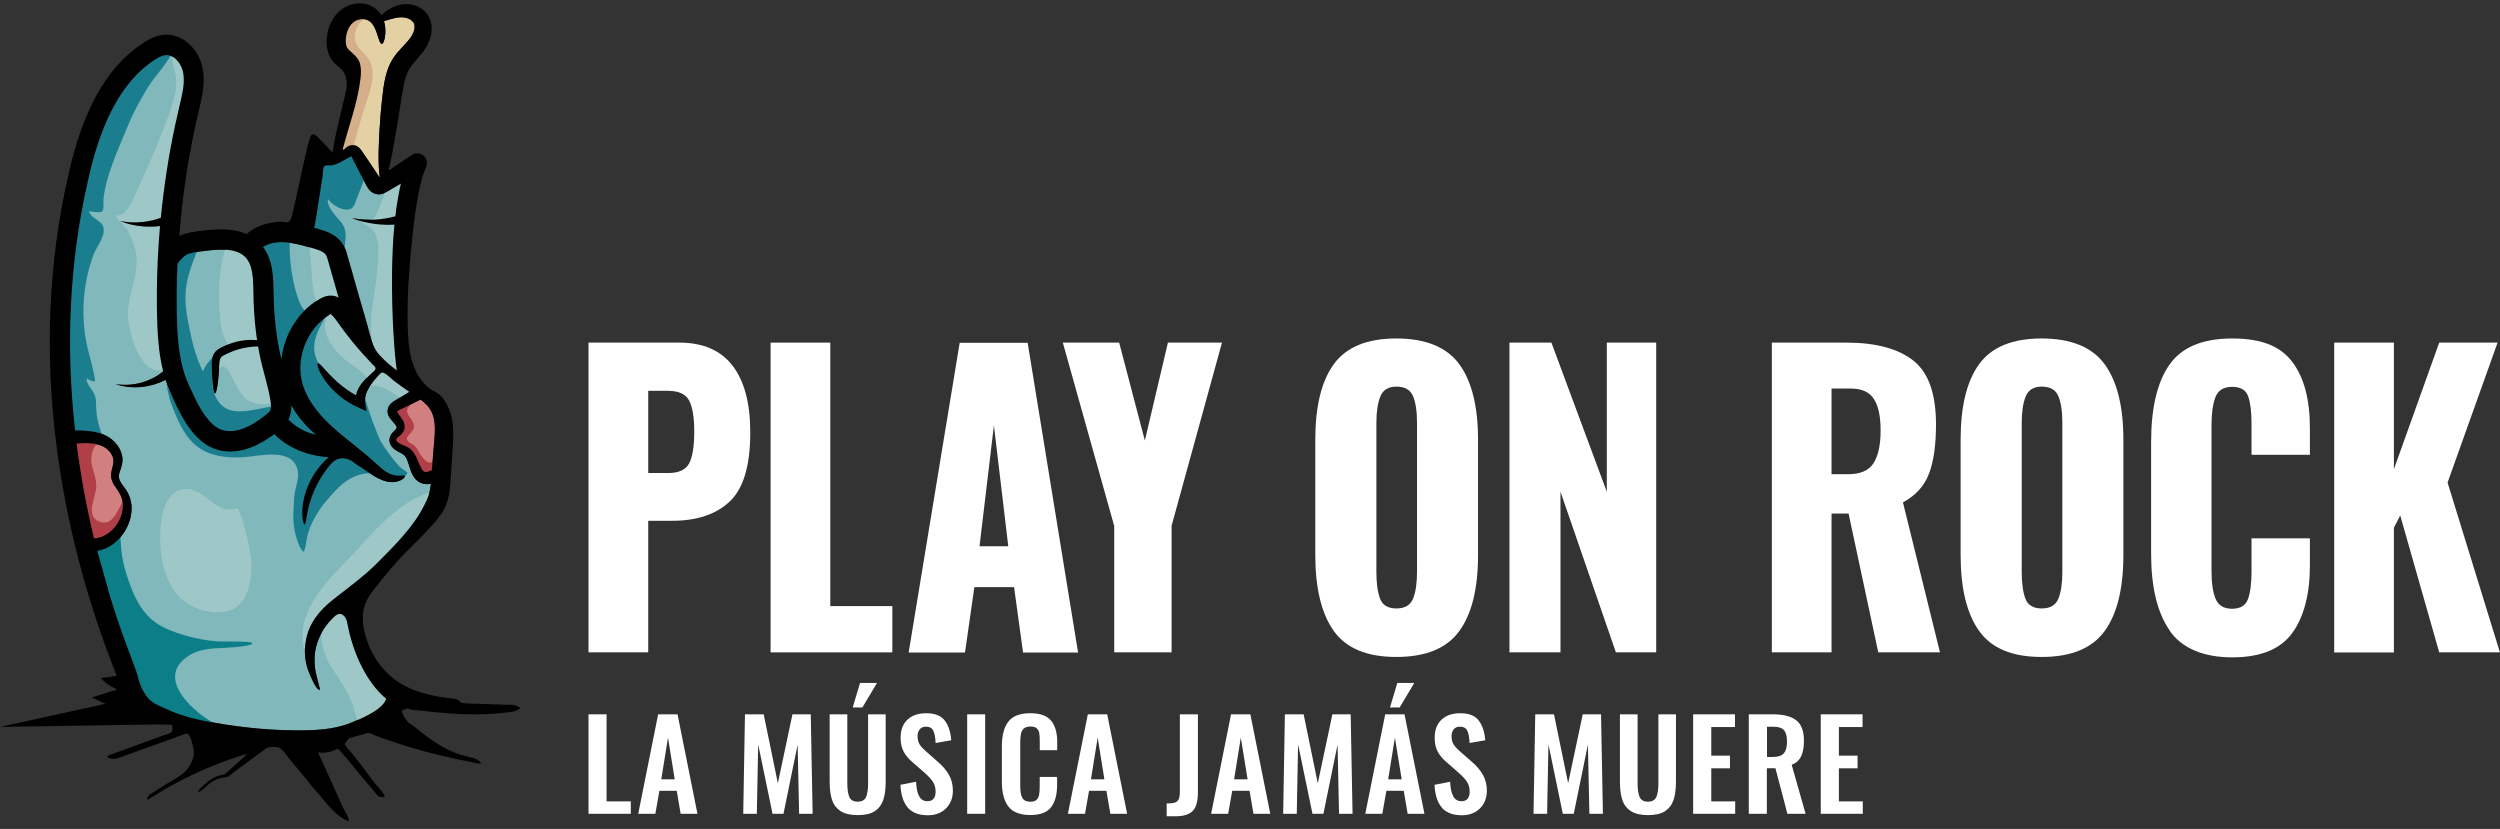 <svg xmlns="http://www.w3.org/2000/svg" width="190" height="63" viewBox="0 0 190 63" fill="none"><rect x="0" y="0" width="190" height="63" fill="#333333" stroke="none"/><g clip-path="url(#clip0_42_121)"><path d="M44.728 54.288H46.1V60.904H47.941V61.848H44.728V54.288Z" fill="white"></path><path d="M50.019 54.288H51.492L53.006 61.848H51.73L51.433 60.102H50.114L49.806 61.848H48.505L50.019 54.288ZM51.278 59.229L50.768 56.058L50.257 59.229H51.284H51.278Z" fill="white"></path><path d="M56.611 54.288H58.042L59.117 59.526L60.227 54.288H61.617L61.76 61.848H60.732L60.62 56.592L59.545 61.848H58.713L57.621 56.575L57.52 61.848H56.486L56.617 54.288H56.611Z" fill="white"></path><path d="M63.892 61.652C63.583 61.45 63.363 61.171 63.238 60.803C63.114 60.435 63.054 59.971 63.054 59.401V54.288H64.396V59.562C64.396 59.995 64.45 60.334 64.551 60.571C64.652 60.809 64.865 60.928 65.18 60.928C65.495 60.928 65.715 60.809 65.822 60.571C65.922 60.334 65.976 60.001 65.976 59.562V54.288H67.312V59.401C67.312 59.959 67.253 60.429 67.128 60.797C67.003 61.165 66.784 61.45 66.475 61.652C66.166 61.854 65.733 61.949 65.186 61.949C64.64 61.949 64.206 61.848 63.898 61.652H63.892ZM65.364 51.901H66.653L65.542 53.766H64.806L65.364 51.901Z" fill="white"></path><path d="M68.993 61.373C68.654 60.987 68.47 60.411 68.434 59.645L69.622 59.413C69.64 59.894 69.717 60.257 69.854 60.512C69.99 60.761 70.198 60.892 70.483 60.892C70.697 60.892 70.851 60.827 70.952 60.702C71.053 60.577 71.107 60.399 71.107 60.185C71.107 59.888 71.041 59.633 70.905 59.425C70.768 59.217 70.56 58.986 70.275 58.736L69.325 57.905C69.034 57.655 68.814 57.388 68.666 57.103C68.518 56.818 68.446 56.474 68.446 56.076C68.446 55.482 68.618 55.025 68.963 54.698C69.307 54.371 69.788 54.205 70.394 54.205C71.047 54.205 71.516 54.389 71.802 54.763C72.087 55.132 72.247 55.63 72.294 56.26L71.107 56.468C71.089 56.058 71.029 55.749 70.934 55.541C70.84 55.334 70.65 55.227 70.37 55.227C70.168 55.227 70.014 55.292 69.901 55.428C69.788 55.565 69.735 55.731 69.735 55.939C69.735 56.183 69.782 56.385 69.877 56.551C69.972 56.717 70.133 56.889 70.347 57.079L71.291 57.911C71.647 58.214 71.92 58.54 72.122 58.891C72.324 59.241 72.419 59.645 72.419 60.102C72.419 60.464 72.342 60.785 72.182 61.064C72.021 61.343 71.802 61.563 71.516 61.723C71.231 61.884 70.899 61.961 70.525 61.961C69.842 61.961 69.331 61.765 68.987 61.379L68.993 61.373Z" fill="white"></path><path d="M73.506 54.288H74.872V61.848H73.506V54.288Z" fill="white"></path><path d="M76.635 61.296C76.309 60.856 76.142 60.239 76.142 59.431V56.735C76.142 55.91 76.303 55.28 76.629 54.852C76.95 54.425 77.508 54.205 78.298 54.205C79.04 54.205 79.563 54.389 79.878 54.763C80.187 55.138 80.347 55.672 80.347 56.379V57.014H79.023V56.361C79.023 56.094 79.011 55.886 78.987 55.731C78.963 55.577 78.898 55.452 78.797 55.357C78.696 55.262 78.536 55.215 78.316 55.215C78.096 55.215 77.924 55.268 77.811 55.369C77.698 55.47 77.627 55.607 77.591 55.779C77.556 55.951 77.538 56.171 77.538 56.444V59.722C77.538 60.15 77.591 60.458 77.704 60.648C77.817 60.838 78.019 60.933 78.31 60.933C78.524 60.933 78.678 60.886 78.779 60.785C78.88 60.684 78.945 60.553 78.975 60.387C79.005 60.221 79.017 60.001 79.017 59.728V59.045H80.341V59.651C80.341 60.381 80.187 60.945 79.884 61.343C79.581 61.747 79.052 61.943 78.298 61.943C77.544 61.943 76.956 61.723 76.629 61.284L76.635 61.296Z" fill="white"></path><path d="M82.675 54.288H84.147L85.662 61.848H84.385L84.088 60.102H82.77L82.461 61.848H81.16L82.675 54.288ZM83.934 59.229L83.423 56.058L82.912 59.229H83.94H83.934Z" fill="white"></path><path d="M88.673 61.064C88.952 61.064 89.159 61.04 89.296 60.993C89.433 60.945 89.528 60.856 89.587 60.72C89.647 60.583 89.67 60.387 89.67 60.12V54.288H91.042V60.161C91.042 60.601 90.995 60.957 90.894 61.23C90.793 61.504 90.62 61.705 90.371 61.836C90.122 61.967 89.777 62.038 89.332 62.038H88.667V61.064H88.673Z" fill="white"></path><path d="M93.554 54.288H95.027L96.541 61.848H95.264L94.967 60.102H93.649L93.34 61.848H92.046L93.56 54.288H93.554ZM94.819 59.229L94.302 56.058L93.791 59.229H94.819Z" fill="white"></path><path d="M97.646 54.288H99.077L100.152 59.526L101.262 54.288H102.652L102.794 61.848H101.767L101.654 56.592L100.579 61.848H99.748L98.655 56.575L98.554 61.848H97.521L97.651 54.288H97.646Z" fill="white"></path><path d="M105.271 54.288H106.743L108.258 61.848H106.981L106.684 60.102H105.366L105.057 61.848H103.762L105.276 54.288H105.271ZM106.529 59.229L106.013 56.058L105.502 59.229H106.529ZM106.197 51.901H107.486L106.375 53.766H105.639L106.197 51.901Z" fill="white"></path><path d="M109.582 61.373C109.243 60.987 109.059 60.411 109.024 59.645L110.211 59.413C110.229 59.894 110.306 60.257 110.443 60.512C110.579 60.761 110.787 60.892 111.072 60.892C111.286 60.892 111.441 60.827 111.541 60.702C111.642 60.571 111.696 60.399 111.696 60.185C111.696 59.888 111.631 59.633 111.494 59.425C111.357 59.217 111.15 58.986 110.865 58.736L109.914 57.905C109.623 57.655 109.404 57.388 109.255 57.103C109.107 56.818 109.035 56.474 109.035 56.076C109.035 55.482 109.208 55.025 109.552 54.698C109.897 54.371 110.378 54.205 110.983 54.205C111.636 54.205 112.106 54.389 112.385 54.763C112.67 55.132 112.83 55.63 112.878 56.26L111.69 56.468C111.672 56.058 111.613 55.749 111.518 55.541C111.423 55.334 111.233 55.227 110.954 55.227C110.752 55.227 110.597 55.292 110.484 55.428C110.372 55.565 110.318 55.731 110.318 55.939C110.318 56.183 110.366 56.385 110.461 56.551C110.556 56.717 110.716 56.889 110.93 57.079L111.874 57.911C112.23 58.214 112.504 58.54 112.705 58.891C112.907 59.241 113.002 59.645 113.002 60.102C113.002 60.464 112.925 60.785 112.765 61.064C112.604 61.343 112.385 61.563 112.1 61.723C111.815 61.884 111.482 61.961 111.108 61.961C110.425 61.961 109.914 61.765 109.57 61.379L109.582 61.373Z" fill="white"></path><path d="M116.672 54.288H118.103L119.178 59.526L120.289 54.288H121.678L121.821 61.848H120.794L120.681 56.592L119.606 61.848H118.774L117.682 56.575L117.581 61.848H116.548L116.678 54.288H116.672Z" fill="white"></path><path d="M123.953 61.652C123.644 61.45 123.424 61.171 123.3 60.803C123.175 60.435 123.115 59.971 123.115 59.401V54.288H124.458V59.562C124.458 59.995 124.511 60.334 124.612 60.571C124.713 60.809 124.927 60.928 125.241 60.928C125.556 60.928 125.776 60.809 125.883 60.571C125.984 60.334 126.037 60.001 126.037 59.562V54.288H127.373V59.401C127.373 59.959 127.314 60.429 127.189 60.797C127.065 61.165 126.845 61.45 126.536 61.652C126.227 61.854 125.794 61.949 125.247 61.949C124.701 61.949 124.268 61.848 123.959 61.652H123.953Z" fill="white"></path><path d="M128.686 54.288H131.857V55.256H130.057V57.43H131.477V58.392H130.057V60.904H131.875V61.848H128.68V54.288H128.686Z" fill="white"></path><path d="M132.914 54.288H134.731C135.527 54.288 136.121 54.437 136.513 54.74C136.905 55.042 137.1 55.559 137.1 56.295C137.1 56.776 137.029 57.163 136.893 57.465C136.756 57.768 136.513 57.988 136.168 58.125L137.225 61.848H135.842L134.933 58.386H134.28V61.848H132.908V54.288H132.914ZM134.725 57.531C135.117 57.531 135.396 57.442 135.562 57.258C135.729 57.079 135.812 56.782 135.812 56.373C135.812 55.963 135.741 55.684 135.592 55.506C135.444 55.328 135.182 55.233 134.802 55.233H134.292V57.531H134.731H134.725Z" fill="white"></path><path d="M138.383 54.288H141.554V55.256H139.755V57.43H141.174V58.392H139.755V60.904H141.572V61.848H138.377V54.288H138.383Z" fill="white"></path><path d="M44.728 26.039H51.623C53.428 26.039 54.782 26.627 55.679 27.797C56.575 28.967 57.021 30.659 57.021 32.868C57.021 35.386 56.498 37.138 55.459 38.112C54.42 39.092 52.965 39.579 51.088 39.579H49.265V49.579H44.728V26.039ZM50.785 35.95C51.581 35.95 52.11 35.707 52.371 35.226C52.632 34.739 52.763 33.925 52.763 32.785C52.763 31.74 52.638 30.962 52.383 30.457C52.127 29.953 51.587 29.703 50.762 29.703H49.265V35.95H50.785Z" fill="white"></path><path d="M58.565 26.039H63.102V46.064H67.817V49.579H58.565V26.039Z" fill="white"></path><path d="M72.93 26.051H78.102L81.933 49.591H77.752L77.069 44.621H74.052L73.34 49.591H69.058L72.936 26.051H72.93ZM76.629 41.515L75.537 32.328L74.444 41.515H76.624H76.629Z" fill="white"></path><path d="M84.676 39.959L80.775 26.039H85.056L87.01 33.48L88.762 26.039H92.871L89.041 39.959V49.579H84.682V39.959H84.676Z" fill="white"></path><path d="M101.381 47.97C100.437 46.663 99.962 44.727 99.962 42.174V33.427C99.962 30.867 100.437 28.943 101.381 27.66C102.325 26.372 103.905 25.724 106.12 25.724C108.335 25.724 109.944 26.372 110.9 27.672C111.856 28.973 112.331 30.891 112.331 33.427V42.174C112.331 44.733 111.856 46.663 110.9 47.97C109.944 49.276 108.353 49.929 106.12 49.929C103.887 49.929 102.325 49.276 101.381 47.97ZM107.391 45.499C107.592 45.007 107.693 44.33 107.693 43.48V32.144C107.693 31.271 107.592 30.594 107.391 30.107C107.189 29.626 106.767 29.383 106.126 29.383C105.52 29.383 105.11 29.632 104.908 30.125C104.706 30.618 104.605 31.295 104.605 32.144V43.48C104.605 44.336 104.7 45.007 104.885 45.499C105.069 45.992 105.484 46.242 106.126 46.242C106.767 46.242 107.189 45.992 107.391 45.499Z" fill="white"></path><path d="M114.713 26.039H117.907L122.118 37.376V26.039H125.871V49.579H122.807L118.596 37.37V49.579H114.719V26.039H114.713Z" fill="white"></path><path d="M134.666 26.039H140.319C142.564 26.039 144.262 26.497 145.414 27.405C146.566 28.314 147.136 29.935 147.136 32.257C147.136 33.825 146.958 35.078 146.602 36.004C146.246 36.936 145.586 37.661 144.624 38.183L147.439 49.579H142.748L140.491 39.027H139.197V49.579H134.66V26.039H134.666ZM140.468 36.04C141.382 36.04 142.018 35.766 142.38 35.214C142.742 34.662 142.926 33.831 142.926 32.732C142.926 31.633 142.76 30.867 142.421 30.333C142.083 29.798 141.501 29.531 140.669 29.531H139.197V36.04H140.462H140.468Z" fill="white"></path><path d="M150.426 47.97C149.482 46.663 149.007 44.727 149.007 42.174V33.427C149.007 30.867 149.482 28.943 150.426 27.66C151.371 26.372 152.95 25.724 155.165 25.724C157.38 25.724 158.99 26.372 159.946 27.672C160.902 28.973 161.377 30.891 161.377 33.427V42.174C161.377 44.733 160.902 46.663 159.946 47.97C158.99 49.276 157.398 49.929 155.165 49.929C152.932 49.929 151.371 49.276 150.426 47.97ZM156.436 45.499C156.638 45.007 156.739 44.33 156.739 43.48V32.144C156.739 31.271 156.638 30.594 156.436 30.107C156.234 29.626 155.812 29.383 155.171 29.383C154.565 29.383 154.156 29.632 153.954 30.125C153.752 30.618 153.651 31.295 153.651 32.144V43.48C153.651 44.336 153.746 45.007 153.93 45.499C154.114 45.992 154.53 46.242 155.171 46.242C155.812 46.242 156.234 45.992 156.436 45.499Z" fill="white"></path><path d="M164.892 47.91C163.954 46.562 163.485 44.621 163.485 42.085V33.599C163.485 31.004 163.948 29.038 164.88 27.714C165.807 26.39 167.398 25.724 169.649 25.724C171.9 25.724 173.313 26.318 174.21 27.5C175.106 28.682 175.552 30.357 175.552 32.53V34.567H171.116V32.215C171.116 31.307 171.033 30.606 170.86 30.125C170.694 29.644 170.284 29.4 169.643 29.4C169.002 29.4 168.58 29.656 168.378 30.172C168.176 30.689 168.075 31.396 168.075 32.31V43.385C168.075 44.318 168.182 45.03 168.39 45.523C168.604 46.016 169.02 46.266 169.643 46.266C170.267 46.266 170.67 46.016 170.849 45.523C171.027 45.03 171.116 44.318 171.116 43.385V40.915H175.552V42.952C175.552 45.161 175.1 46.883 174.21 48.112C173.313 49.342 171.793 49.959 169.649 49.959C167.505 49.959 165.837 49.288 164.898 47.94L164.892 47.91Z" fill="white"></path><path d="M177.399 26.039H181.936V35.66L185.38 26.039H189.816L186.015 36.675L189.994 49.579H185.38L182.417 39.175L181.936 40.107V49.585H177.399V26.045V26.039Z" fill="white"></path><path d="M24.021 16.585C23.973 16.864 23.926 17.102 23.884 17.304C24.003 17.339 24.128 17.375 24.247 17.405C24.549 17.494 24.882 17.595 25.232 17.791C25.577 17.975 25.963 18.319 26.165 18.741C26.266 18.943 26.319 19.127 26.367 19.287L26.491 19.727L26.735 20.582L27.222 22.298C27.519 23.355 27.851 24.412 28.124 25.475C28.261 26.003 28.457 26.544 28.825 26.954C29.205 27.381 29.674 27.785 30.137 28.124C30.149 28.13 30.155 28.135 30.167 28.141C30.06 27.518 29.965 26.419 29.888 24.97C29.829 23.812 29.787 22.429 29.799 20.885C29.811 19.697 29.858 18.414 29.983 17.066C29.502 17.096 29.027 17.078 28.558 17.019C27.934 16.942 27.323 16.787 26.747 16.573C27.352 16.686 27.97 16.722 28.57 16.68C29.081 16.651 29.573 16.555 30.054 16.431C30.078 16.235 30.096 16.045 30.12 15.849C30.215 15.201 30.322 14.572 30.476 13.948C30.339 14.026 30.203 14.109 30.072 14.186C29.918 14.275 29.763 14.37 29.609 14.459L29.36 14.602C29.253 14.661 29.104 14.738 28.867 14.762C28.629 14.792 28.326 14.679 28.184 14.536C28.029 14.4 27.964 14.281 27.911 14.192C27.833 14.043 27.756 13.901 27.679 13.758C27.53 13.479 27.394 13.212 27.257 12.951C27.127 12.695 27.002 12.446 26.883 12.214C26.83 12.108 26.776 12.001 26.723 11.894C26.723 11.876 26.711 11.87 26.705 11.864C26.634 11.9 26.539 11.959 26.462 12.001C26.076 12.209 25.696 12.464 25.262 12.553C25.119 12.583 24.757 12.523 24.662 12.612C24.538 12.731 24.561 13.2 24.532 13.367C24.336 14.608 24.157 15.73 24.027 16.579L24.021 16.585Z" fill="#80B8BC"></path><path d="M27.37 4.898C27.459 5.261 27.436 5.641 27.388 6.009C27.275 6.947 27.044 7.868 26.782 8.776C26.652 9.233 26.515 9.685 26.378 10.142C26.313 10.368 26.248 10.599 26.183 10.825C26.153 10.932 26.123 11.045 26.093 11.152C26.076 11.217 25.992 11.377 26.093 11.377C26.147 11.377 26.242 11.258 26.284 11.223C26.39 11.152 26.557 11.015 26.86 11.033C27.002 11.045 27.145 11.116 27.234 11.187C27.329 11.264 27.394 11.336 27.442 11.407C27.519 11.514 27.596 11.627 27.673 11.739C27.822 11.953 27.976 12.185 28.136 12.422C28.297 12.666 28.463 12.915 28.641 13.182C28.7 13.272 28.76 13.361 28.819 13.456L28.855 13.432C28.79 12.992 28.754 12.327 28.772 11.502C28.784 10.73 28.831 9.809 28.914 8.794C28.956 8.283 29.009 7.755 29.075 7.197C29.14 6.644 29.217 6.039 29.425 5.391C29.532 5.071 29.674 4.738 29.87 4.441C30.06 4.144 30.274 3.901 30.47 3.693C30.868 3.265 31.183 2.951 31.343 2.624C31.515 2.285 31.545 1.989 31.468 1.81C31.402 1.62 31.171 1.442 30.91 1.365C30.393 1.211 29.799 1.413 29.413 1.537C29.306 1.567 29.235 1.591 29.175 1.62C29.193 1.686 29.217 1.745 29.229 1.804C29.3 2.149 29.288 2.434 29.27 2.66C29.217 3.105 29.11 3.337 29.015 3.337C28.908 3.337 28.819 3.099 28.7 2.713C28.582 2.339 28.392 1.751 27.97 1.543C27.774 1.442 27.501 1.418 27.222 1.502C26.943 1.591 26.717 1.769 26.533 2.066C26.361 2.357 26.26 2.761 26.272 3.158C26.272 3.354 26.319 3.521 26.378 3.628C26.408 3.681 26.432 3.711 26.497 3.776C26.586 3.865 26.681 3.948 26.765 4.025C27.032 4.269 27.269 4.495 27.364 4.898H27.37Z" fill="#E3D1A3"></path><path d="M20.737 21.015C20.796 21.71 20.773 22.328 20.802 22.933C20.85 24.157 20.974 25.368 21.212 26.55C21.26 26.805 21.319 27.055 21.384 27.316C21.39 27.257 21.396 27.197 21.402 27.138C21.551 26.075 21.96 25.089 22.566 24.281C22.863 23.872 23.219 23.515 23.593 23.206C23.783 23.052 23.985 22.916 24.187 22.791C24.377 22.684 24.645 22.488 25.114 22.47C25.339 22.47 25.559 22.535 25.725 22.625L25.262 20.997L25.019 20.142C24.936 19.851 24.858 19.549 24.793 19.43C24.733 19.317 24.662 19.24 24.484 19.139C24.318 19.044 24.08 18.961 23.813 18.883C23.249 18.723 22.697 18.563 22.174 18.48C21.646 18.396 21.153 18.379 20.695 18.485C20.428 18.545 20.185 18.646 19.977 18.776C20.001 18.806 20.024 18.836 20.048 18.866C20.529 19.56 20.672 20.338 20.731 21.015H20.737Z" fill="#80B8BC"></path><path d="M31.729 12.392C31.64 12.256 31.605 12.197 31.729 12.392Z" fill="#CCCCCC"></path><path d="M30.328 31.17C30.25 31.212 30.215 31.241 30.209 31.241C30.209 31.247 30.191 31.235 30.197 31.271C30.197 31.307 30.238 31.384 30.292 31.461C30.393 31.627 30.559 31.799 30.684 32.079C30.743 32.215 30.791 32.411 30.737 32.601C30.696 32.791 30.571 32.934 30.476 33.023C30.274 33.201 30.126 33.308 30.108 33.385C30.096 33.456 30.179 33.587 30.316 33.67C30.446 33.753 30.654 33.813 30.892 33.931C31.141 34.044 31.373 34.288 31.509 34.507C31.652 34.733 31.735 34.965 31.824 35.167C31.907 35.374 31.99 35.564 32.085 35.689C32.18 35.82 32.252 35.855 32.347 35.867C32.424 35.879 32.56 35.843 32.75 35.76C32.774 35.748 32.798 35.743 32.822 35.731C32.863 35.184 32.911 34.65 32.952 34.127C33.018 33.385 33.089 32.72 33.029 32.156C32.97 31.58 32.792 31.164 32.459 30.802C32.317 30.642 32.145 30.499 31.967 30.362L31.218 30.73L30.613 31.027L30.328 31.17Z" fill="#D1807F"></path><path d="M26.462 47.685C26.396 47.382 26.367 46.996 26.117 46.77C25.785 46.473 25.517 46.735 25.268 46.99C24.573 47.685 24.068 48.617 23.938 49.603C23.878 50.084 23.902 50.577 23.985 51.058C24.009 51.188 24.33 52.4 24.324 52.406C24.033 52.56 23.427 50.986 23.362 50.761C23.166 50.096 23.118 49.383 23.237 48.7C23.469 47.328 24.3 46.337 25.369 45.511C26.509 44.62 27.679 43.765 28.706 42.738C29.953 41.491 31.432 40.024 32.222 38.427C32.525 37.874 32.691 37.376 32.745 36.752C32.572 36.782 32.376 36.8 32.169 36.752C31.812 36.681 31.521 36.39 31.39 36.141C31.248 35.885 31.183 35.654 31.111 35.434C30.981 35 30.868 34.656 30.595 34.495C30.44 34.395 30.221 34.317 29.983 34.139C29.87 34.05 29.769 33.937 29.692 33.801C29.615 33.664 29.567 33.474 29.615 33.296C29.698 32.916 29.971 32.767 30.072 32.631C30.132 32.566 30.155 32.518 30.149 32.488C30.149 32.459 30.143 32.423 30.108 32.358C30.043 32.233 29.888 32.084 29.728 31.889C29.651 31.788 29.561 31.675 29.496 31.497C29.431 31.319 29.443 31.069 29.544 30.879C29.651 30.683 29.805 30.576 29.918 30.499L30.215 30.315L30.785 29.965L31.105 29.768C30.708 29.495 30.316 29.216 29.93 28.925C29.763 28.801 29.229 28.236 29.015 28.308C28.944 28.331 28.89 28.391 28.837 28.444C28.344 28.985 27.631 29.786 27.75 30.582L27.851 31.241L27.234 30.956C27.079 30.885 26.925 30.814 26.776 30.731C25.743 30.172 25.001 29.377 24.591 28.741C24.181 28.1 24.068 27.637 24.152 27.595C24.336 27.488 25.226 29.038 27.055 30.042C27.139 29.68 27.311 29.353 27.501 29.127C27.715 28.854 27.958 28.622 28.207 28.385C28.297 28.296 28.481 28.183 28.528 28.058C28.588 27.898 28.421 27.797 28.32 27.69C27.786 27.132 27.269 26.556 26.782 25.956C26.485 25.594 26.2 25.22 25.921 24.84C25.684 24.519 25.47 24.163 25.173 23.884C25.155 23.872 25.143 23.86 25.131 23.854L25.108 23.866C25.072 23.884 24.995 23.925 24.924 23.985C24.775 24.085 24.627 24.186 24.49 24.311C24.217 24.555 23.95 24.828 23.736 25.142C23.291 25.772 22.982 26.538 22.869 27.346C22.768 28.159 22.869 28.943 23.166 29.662C23.463 30.38 23.92 31.027 24.425 31.592C25.446 32.72 26.652 33.569 27.608 34.371C28.089 34.763 28.528 35.172 28.867 35.475C29.211 35.778 29.514 35.974 29.793 36.057C30.363 36.241 30.713 36.051 30.773 36.141C30.803 36.176 30.761 36.289 30.589 36.414C30.417 36.532 30.108 36.651 29.704 36.627C29.294 36.615 28.819 36.425 28.38 36.141C28.041 35.927 27.715 35.695 27.382 35.469C27.228 35.362 27.067 35.279 26.919 35.161C26.765 35.036 26.592 34.935 26.402 34.876C26.147 34.792 25.856 34.798 25.607 34.905C25.357 35.018 25.167 35.226 24.995 35.44C24.894 35.564 24.805 35.689 24.71 35.814C24.062 36.717 23.605 37.744 23.386 38.831C23.261 39.448 23.237 39.846 23.148 39.852C23.077 39.858 22.946 39.454 22.976 38.777C22.994 38.106 23.213 37.168 23.73 36.265C24.092 35.624 24.544 35.107 24.971 34.727C24.146 34.697 23.338 34.502 22.584 34.169C21.96 33.89 21.349 33.498 20.85 32.981C20.458 33.272 20.042 33.545 19.579 33.771C18.944 34.08 18.213 34.317 17.417 34.3C17.02 34.288 16.634 34.228 16.23 34.068C15.844 33.908 15.505 33.688 15.22 33.438C14.656 32.934 14.252 32.352 13.908 31.77C13.563 31.188 13.29 30.594 13.035 30.006C13.029 29.994 13.029 29.976 13.029 29.959C13.011 29.929 12.993 29.905 12.976 29.869C12.821 29.537 12.702 29.198 12.589 28.86C12.043 29.139 11.461 29.317 10.873 29.389C10.161 29.472 9.436 29.406 8.777 29.187C9.466 29.294 10.161 29.246 10.808 29.056C11.402 28.884 11.942 28.599 12.405 28.224C12.102 27.037 12.002 25.825 11.954 24.662C11.895 22.957 11.912 21.259 11.996 19.56C12.037 18.765 12.091 17.963 12.162 17.167C11.723 17.221 11.283 17.233 10.85 17.197C10.238 17.143 9.644 17.001 9.086 16.775C9.674 16.894 10.268 16.918 10.844 16.858C11.319 16.811 11.782 16.698 12.221 16.538C12.453 14.162 12.815 11.793 13.32 9.459C13.492 8.634 13.718 7.779 13.866 7.024C14.009 6.276 14.021 5.534 13.759 5.023C13.629 4.75 13.427 4.512 13.213 4.358C12.993 4.21 12.78 4.15 12.56 4.18C12.102 4.227 11.378 4.762 10.82 5.249C9.668 6.27 8.801 7.618 8.148 9.085C7.494 10.552 7.031 12.126 6.681 13.741C5.256 19.934 4.994 26.378 5.707 32.702C6.2 32.702 6.722 32.714 7.257 32.827C7.833 32.94 8.444 33.237 8.836 33.73C9.038 33.973 9.199 34.258 9.27 34.585C9.353 34.899 9.3 35.273 9.205 35.535C9.115 35.802 9.026 36.022 9.032 36.2C9.032 36.378 9.127 36.58 9.264 36.794C9.418 36.99 9.597 37.215 9.733 37.489C9.804 37.619 9.84 37.768 9.899 37.904C9.935 38.047 9.959 38.195 9.988 38.344C10.048 38.943 9.911 39.537 9.65 40.066C9.389 40.594 9.003 41.069 8.492 41.414C8.177 41.633 7.797 41.788 7.393 41.859C7.393 41.859 8.278 45.036 8.367 45.327C8.724 46.485 9.11 47.637 9.525 48.777C9.751 49.395 9.982 50.007 10.22 50.618C10.44 51.177 10.529 51.77 10.79 52.317C10.968 52.685 11.218 53.077 11.556 53.32C11.901 53.564 12.34 53.73 12.726 53.908C13.89 54.443 15.167 54.722 16.414 54.941C18.641 55.328 20.903 55.535 23.166 55.5C24.401 55.482 25.648 55.363 26.782 54.882C27.542 54.562 29.003 53.956 29.336 53.148C29.342 53.13 29.348 53.112 29.354 53.095C27.81 51.806 26.86 49.603 26.462 47.679V47.685Z" fill="#80B8BC"></path><path d="M7.162 16.11C6.984 16.092 6.817 16.063 6.758 16.051C6.918 16.609 7.655 16.71 7.839 17.215C8.082 17.892 7.34 18.747 7.12 19.329C6.318 21.443 6.134 23.824 6.568 26.039C6.758 27.019 7.126 28.005 7.227 28.973C6.984 29.003 6.8 28.872 6.592 28.753C6.544 29.103 6.847 29.406 7.013 29.685C7.245 30.077 7.292 30.184 7.298 30.677C7.31 31.728 7.53 32.548 7.928 33.492C7.797 33.516 7.672 33.51 7.542 33.492C7.215 33.444 6.889 33.337 6.562 33.26C6.039 33.13 5.166 32.886 4.893 32.381C4.596 31.835 4.573 31.021 4.43 30.422C4.014 28.652 4.258 27.007 4.436 25.22C4.614 23.432 4.875 21.55 4.988 19.715C5.297 16.621 5.624 13.479 6.728 10.575C7.328 9.002 8.153 7.47 9.24 6.175C9.787 5.528 10.404 4.922 11.129 4.477C11.657 4.15 12.512 3.538 13.154 3.818C12.785 4.78 11.812 5.724 11.253 6.615C10.624 7.63 10.066 8.687 9.614 9.798C8.931 11.484 8.058 13.343 7.862 15.13C7.839 15.338 7.928 15.926 7.762 16.069C7.684 16.14 7.411 16.128 7.168 16.104L7.162 16.11Z" fill="#1B7E8E"></path><path d="M15.992 48.688C16.188 48.712 16.378 48.736 16.574 48.748C16.812 48.766 19.193 48.712 19.181 48.878C19.163 49.175 16.729 49.252 16.39 49.27C15.666 49.312 14.917 49.454 14.312 49.852C11.877 51.462 14.436 53.861 16.01 54.817C16.218 54.941 16.533 55.042 16.681 55.215C16.366 55.44 15.476 55.203 15.101 55.161C14.543 55.096 13.985 55.001 13.445 54.858C12.393 54.579 11.39 54.098 10.653 53.279C10.048 52.608 9.668 51.758 9.329 50.915C8.842 49.68 8.421 48.415 8.041 47.144C7.684 45.963 7.281 44.769 7.102 43.552C7.067 43.296 6.978 43.071 6.9 42.827C6.811 42.53 6.841 42.168 6.716 41.895C7.132 41.919 7.904 41.473 8.213 41.242C8.599 40.956 8.86 40.565 9.193 40.238C9.08 40.351 9.169 41.028 9.175 41.188C9.187 41.556 9.228 41.919 9.282 42.281C9.383 42.91 9.555 43.51 9.763 44.11C10.149 45.214 10.648 46.343 11.562 47.109C12.12 47.578 12.797 47.881 13.492 48.112C14.3 48.391 15.137 48.581 15.986 48.694L15.992 48.688Z" fill="#0B7E88"></path><path d="M14.347 29.234C14.365 29.276 14.371 29.317 14.383 29.365C14.395 29.377 14.413 29.383 14.418 29.394C14.668 29.959 14.923 30.505 15.214 31.004C15.505 31.509 15.838 31.96 16.212 32.292C16.592 32.619 16.954 32.773 17.441 32.779C17.904 32.797 18.409 32.649 18.896 32.411C19.383 32.174 19.858 31.841 20.309 31.467C20.553 31.259 20.535 31.265 20.583 31.122C20.618 30.986 20.612 30.748 20.571 30.481C20.387 29.347 19.965 28.141 19.716 26.847C19.68 26.68 19.656 26.514 19.627 26.348C18.997 26.348 18.177 26.479 17.346 26.865C17.233 26.912 17.126 26.971 17.026 27.019C16.93 27.067 16.865 27.114 16.824 27.168C16.74 27.257 16.693 27.441 16.681 27.643C16.651 28.07 16.628 28.486 16.592 28.818C16.521 29.489 16.438 29.905 16.349 29.905C16.259 29.905 16.194 29.483 16.147 28.812C16.129 28.474 16.111 28.082 16.105 27.619C16.111 27.387 16.123 27.073 16.354 26.782C16.467 26.645 16.604 26.55 16.729 26.479C16.853 26.413 16.966 26.354 17.091 26.3C17.964 25.897 18.866 25.796 19.549 25.873C19.407 24.917 19.324 23.955 19.288 22.999C19.258 22.351 19.276 21.716 19.229 21.158C19.181 20.594 19.062 20.095 18.813 19.75C18.57 19.406 18.207 19.18 17.72 19.073C17.239 18.961 16.663 18.966 16.081 19.02C15.79 19.044 15.487 19.085 15.185 19.127C14.894 19.168 14.626 19.216 14.413 19.293C14.145 19.347 13.736 19.744 13.51 20.071C13.445 21.591 13.433 23.111 13.48 24.626C13.54 26.259 13.724 27.868 14.359 29.246L14.347 29.234Z" fill="#80B8BC"></path><path d="M24.365 11.437C24.674 12.226 25.298 11.918 25.892 11.656C26.129 11.549 26.497 11.348 26.747 11.472C26.83 11.514 27.091 11.817 27.204 11.912C27.394 12.078 27.578 12.262 27.709 12.476C27.899 12.785 27.798 13.099 27.715 13.444C27.572 14.014 27.317 14.537 27.115 15.083C27.02 15.338 26.931 15.754 26.652 15.873C26.076 16.11 25.226 15.558 24.918 15.124C24.823 15.7 25.494 16.389 25.814 16.752C26.295 17.292 26.313 17.708 26.236 18.438C26.183 18.961 26.064 19.59 25.85 20.071C25.399 19.661 25.197 18.961 24.68 18.575C24.259 18.26 23.789 17.999 23.279 17.868C22.833 17.755 22.72 17.82 22.839 17.369C23 16.752 23.213 16.152 23.415 15.546C23.795 14.394 24.484 12.945 24.407 11.704C24.407 11.615 24.395 11.526 24.365 11.443V11.437Z" fill="#1B7E8E"></path><path d="M15.066 18.854C14.234 20.98 13.831 22.025 14.288 24.412C14.537 25.718 14.822 27.067 15.416 28.213C15.654 27.702 16.022 27.251 16.461 26.888C16.194 28.029 15.873 29.252 16.461 30.297C17.477 32.096 19.716 30.837 21.36 30.826C21.129 33.67 16.628 34.092 15.161 32.203C12.934 29.335 12.904 26.615 12.572 23.195C12.477 22.221 11.889 20.623 12.5 19.673C13.053 18.818 14.644 18.664 15.582 18.254C15.571 19.186 14.644 19.056 15.054 18.86L15.066 18.854Z" fill="#1B7E8E"></path><path d="M26.2 1.318C27.026 0.955 28.113 0.979 28.635 1.591C28.564 1.175 27.697 1.401 27.489 1.591C27.133 1.917 26.943 2.44 26.972 2.921C27.02 3.639 27.78 4.031 28.095 4.649C28.629 5.694 28.124 6.876 27.792 7.921C27.424 9.067 27.073 10.285 26.794 11.437C26.8 11.401 25.951 11.46 25.862 11.484C25.458 11.591 25.369 11.579 25.44 11.122C25.547 10.427 25.814 9.732 25.992 9.055C26.331 7.779 26.723 6.24 26.147 4.976C25.785 4.18 24.84 3.152 25.209 2.232C25.369 1.834 25.743 1.519 26.189 1.323L26.2 1.318Z" fill="#D5AE8A"></path><path d="M19.122 18.735C19.805 17.898 21.081 17.553 22.061 17.886C21.895 19.234 22.168 21.181 22.578 22.464C23.237 24.543 23.694 23.432 25.28 22.898C24.544 24.857 22.946 26.081 24.609 28.242C25.054 28.824 25.607 29.293 26.171 29.751C26.539 30.048 27.145 30.808 27.637 30.879C27.679 30.671 27.531 30.119 27.78 30.065C27.548 30.113 28.784 33.308 28.938 33.551C29.235 34.026 29.556 34.484 29.906 34.923C30.066 35.119 30.233 35.321 30.411 35.505C30.464 35.559 30.957 35.903 30.957 35.909C30.939 36.497 29.288 36.2 28.98 36.099C27.75 35.713 26.563 36.218 25.696 37.085C25.03 37.75 24.407 38.474 23.944 39.3C23.718 39.703 23.528 40.131 23.397 40.576C23.267 41.022 23.273 41.521 23.089 41.936C22.809 41.776 22.655 41.253 22.56 40.962C22.352 40.345 22.263 39.614 22.299 38.967C22.334 38.32 22.328 37.672 22.483 37.067C22.584 36.675 22.72 36.152 22.625 35.748C22.222 33.961 19.727 34.674 18.516 34.745C17.661 34.798 16.782 34.751 15.968 34.466C14.288 33.872 13.629 32.292 13.035 30.742C12.774 30.065 12.702 29.377 12.56 28.7C12.589 29.293 13.029 30.006 13.403 30.439C13.997 31.128 14.543 31.9 15.309 32.441C16.491 33.272 18.112 33.035 19.419 32.761C21.182 32.399 22.085 30.487 21.39 28.866C20.494 26.776 21.04 24.489 20.375 22.268C19.995 21.009 19.347 19.566 19.14 18.735H19.122Z" fill="#1B7E8E"></path><path d="M31.693 30.368C31.456 30.529 30.981 30.861 30.945 31.182C30.892 31.663 31.557 31.948 31.45 32.512C31.367 32.94 30.619 33.207 31.076 33.599C31.23 33.729 31.402 33.777 31.551 33.925C31.705 34.086 31.806 34.288 31.919 34.484C32.169 34.887 32.608 35.446 33.041 34.988C33.172 35.196 33.41 35.826 33.208 36.045C33.047 36.224 32.477 36.117 32.281 36.028C32.056 35.921 31.907 35.713 31.765 35.511C31.343 34.905 30.981 34.531 30.369 34.109C30.084 33.913 29.793 33.759 29.918 33.337C30.001 33.058 30.25 32.886 30.304 32.595C30.411 32.049 29.882 31.96 29.793 31.544C29.722 31.223 30.221 30.944 30.464 30.849C30.88 30.671 31.284 30.517 31.699 30.368H31.693Z" fill="#B03F48"></path><path d="M13.284 3.942C13.231 3.996 13.183 4.061 13.142 4.144C12.94 4.566 13.296 5.278 13.35 5.718C13.433 6.419 13.385 7.012 13.171 7.689C12.411 10.13 11.271 12.612 10.202 14.94C9.947 15.492 9.573 16.413 8.842 16.389C8.89 16.781 9.507 17.137 9.709 17.523C9.965 18.016 10.214 18.592 10.321 19.145C10.659 20.879 9.591 22.464 9.739 24.228C9.834 25.362 10.659 28.533 12.388 28.118C12.744 28.035 12.78 26.14 12.78 25.903C12.768 24.935 12.607 23.979 12.631 23.011C12.702 20.314 12.352 17.69 13.041 15.029C13.73 12.375 14.62 9.697 14.763 6.935C14.805 6.08 14.858 4.797 14.211 4.126C13.932 3.835 13.546 3.687 13.284 3.948V3.942Z" fill="#9EC8C8"></path><path d="M23.427 18.331C23.605 18.978 23.599 19.851 23.671 20.54C23.742 21.229 23.712 22.452 24.157 23.04C25.078 22.933 25.648 23.064 26.456 23.652C26.586 22.957 26.212 21.906 26.064 21.223C25.892 20.439 25.648 19.602 25.114 18.99C24.876 18.717 23.587 18.01 23.427 18.331Z" fill="#9EC8C8"></path><path d="M24.003 33.047C23.813 32.874 23.617 32.702 23.427 32.512C22.958 32.031 22.501 31.467 22.127 30.808C22.127 31.016 22.115 31.235 22.061 31.473C22.026 31.609 21.972 31.746 21.907 31.883C22.435 32.441 23.184 32.839 23.997 33.047H24.003Z" fill="#1B7E8E"></path><path d="M29.33 14.174C29.265 14.839 28.861 15.682 28.593 16.3C28.362 16.835 27.928 16.704 27.376 16.692C27.477 17.042 28.148 17.167 28.392 17.535C28.968 18.396 28.7 19.727 28.641 20.695C28.51 22.785 27.661 25.249 28.724 27.215C29.17 28.04 29.959 28.456 30.809 28.735C30.423 27.631 30.678 26.152 30.553 24.982C30.399 23.497 30.167 22.084 30.31 20.582C30.565 17.939 31.836 15.463 31.86 12.814C31.337 12.98 30.737 13.426 30.233 13.711C29.876 13.919 29.657 14.245 29.33 14.174Z" fill="#9EC8C8"></path><path d="M25.167 23.664C23.979 24.822 25.298 26.603 26.23 27.334C26.735 27.732 27.382 28.094 27.78 28.581C28.083 28.955 27.988 29.145 27.792 29.59C28.291 28.991 29.205 29.483 29.734 29.786C30.12 30.006 30.393 30.368 30.868 30.309C31.272 30.256 31.652 29.935 32.073 29.869C31.545 29.578 31.046 29.103 30.523 28.747C29.817 28.26 29.116 27.797 28.493 27.191C27.905 26.615 27.37 25.897 26.865 25.249C26.361 24.602 25.844 23.931 25.47 23.236C25.31 23.426 25.119 23.616 25.167 23.658V23.664Z" fill="#9EC8C8"></path><path d="M32.988 37.34C30.702 37.874 28.784 39.953 27.257 41.651C25.719 43.362 23.688 45.013 23.101 47.34C22.982 47.821 22.952 48.374 23.017 48.867C23.071 49.27 23.332 49.591 23.35 49.983C23.386 48.956 23.469 48.291 24.068 47.435C24.342 47.049 24.716 46.628 25.143 46.396C23.896 47.239 24.484 49.615 25.131 50.612C25.779 51.61 26.491 52.602 26.86 53.7C26.99 54.086 27.026 54.823 27.495 54.93C28.172 55.084 29.603 53.623 29.942 53.101C29.033 52.121 28.546 51.153 28.089 49.906C27.715 48.884 27.168 47.839 27.162 46.723C27.151 45.203 28.344 44.169 29.366 43.213C30.387 42.257 31.432 41.248 32.145 40.06C32.655 39.211 32.881 38.266 32.988 37.34Z" fill="#9EC8C8"></path><path d="M17.257 18.586C16.604 20.148 16.568 22.434 16.723 24.109C16.758 24.525 16.818 24.917 16.924 25.327C16.972 25.505 17.305 26.105 17.275 26.253C17.215 26.538 16.693 26.58 16.586 26.983C16.479 27.387 16.485 27.886 16.449 28.32C16.978 27.375 17.334 28.082 17.714 28.795C18.13 29.578 18.409 30.416 19.395 30.653C19.846 30.76 21.064 30.766 21.147 30.273C21.188 30.048 20.82 29.222 20.755 28.943C20.583 28.242 20.381 27.565 20.262 26.853C20.054 25.641 19.811 24.293 19.882 23.058C19.941 22.007 19.989 21.164 19.65 20.16C19.229 18.907 18.296 18.693 17.251 18.581L17.257 18.586Z" fill="#9EC8C8"></path><path d="M8.967 39.721C9.205 39.323 9.347 38.86 9.341 38.403C9.329 38.29 9.323 38.177 9.306 38.065C9.27 37.958 9.258 37.839 9.205 37.738C9.121 37.53 8.997 37.328 8.836 37.096C8.676 36.877 8.492 36.61 8.45 36.253C8.415 35.903 8.528 35.612 8.581 35.374C8.64 35.137 8.64 34.965 8.581 34.769C8.522 34.579 8.409 34.401 8.26 34.252C7.69 33.658 6.776 33.646 5.82 33.718C6.128 36.146 6.574 38.551 7.144 40.933C7.845 40.909 8.563 40.416 8.967 39.727V39.721Z" fill="#D1807F"></path><path d="M8.902 34.389C8.136 33.545 7.144 33.236 6.954 34.656C6.835 35.541 7.376 36.129 7.31 37.061C7.257 37.845 6.485 39.181 7.506 39.626C8.599 40.107 8.967 38.617 9.347 38.118C10.256 39.798 8.45 41.859 6.752 41.449C5.618 39.472 4.757 35.553 4.881 33.272C6.051 33.236 8.248 33.165 8.902 34.383V34.389Z" fill="#B03F48"></path><path d="M30.708 53.962C30.708 53.962 30.749 53.95 30.773 53.938C30.844 53.89 30.797 53.849 30.898 53.843C30.999 53.837 31.147 53.914 31.248 53.938C31.468 53.986 31.705 53.974 31.925 53.997C32.198 54.033 32.471 54.063 32.745 54.092C33.546 54.175 34.354 54.247 35.161 54.276C36.42 54.33 37.679 54.276 38.92 54.092C38.998 54.081 39.081 54.063 39.158 54.039C39.342 53.98 39.431 53.902 39.574 53.778C39.467 53.742 39.36 53.724 39.265 53.671C39.206 53.635 39.211 53.617 39.14 53.599C38.879 53.534 38.552 53.57 38.285 53.558C37.982 53.546 37.673 53.534 37.37 53.522C36.967 53.51 36.563 53.493 36.159 53.481C35.963 53.475 35.761 53.481 35.559 53.463C35.399 53.451 35.209 53.463 35.054 53.409C34.971 53.38 34.918 53.285 34.853 53.231C34.615 53.047 34.14 53.077 33.849 53.029C33.493 52.976 33.136 52.911 32.78 52.833C32.103 52.685 31.432 52.471 30.814 52.151C30.06 51.758 29.407 51.212 28.884 50.541C28.065 49.49 27.424 47.833 27.608 46.485C27.703 45.796 28.071 45.22 28.498 44.692C29.069 43.979 29.645 43.267 30.256 42.584C30.844 41.931 31.491 41.36 32.091 40.725C32.554 40.214 33.041 39.769 33.546 39.044C33.79 38.694 33.998 38.213 34.087 37.774C34.188 37.328 34.211 36.913 34.241 36.526C34.294 35.748 34.348 34.988 34.395 34.252C34.437 33.528 34.502 32.767 34.378 31.984C34.312 31.598 34.205 31.206 34.015 30.849C33.873 30.57 33.659 30.226 33.427 30.012C33.214 29.816 32.905 29.727 32.667 29.543C32.145 29.145 31.753 28.575 31.497 27.969C31.129 27.073 31.04 26.093 30.999 25.125C30.993 24.923 30.987 24.715 30.981 24.507C30.945 22.642 31.07 20.778 31.248 18.925C31.42 17.143 31.604 15.38 32.05 13.64C32.097 13.45 32.151 13.266 32.222 13.105L32.317 12.85L32.364 12.725C32.364 12.725 32.364 12.707 32.376 12.696C32.4 12.648 32.412 12.607 32.43 12.547C32.453 12.44 32.453 12.316 32.424 12.197C32.358 11.959 32.186 11.775 31.955 11.698C31.842 11.656 31.711 11.65 31.592 11.668C31.485 11.68 31.343 11.757 31.325 11.769L31.26 11.811C30.927 12.03 30.601 12.25 30.28 12.458C30.025 12.63 29.775 12.796 29.526 12.963C29.615 12.589 29.716 12.131 29.823 11.591C29.965 10.837 30.12 9.94 30.28 8.942C30.357 8.444 30.44 7.921 30.523 7.381C30.607 6.846 30.696 6.312 30.844 5.837C30.993 5.362 31.206 5.053 31.563 4.643C31.895 4.251 32.341 3.788 32.596 3.176C32.721 2.879 32.804 2.559 32.81 2.214C32.816 1.876 32.739 1.514 32.56 1.211C32.186 0.593 31.581 0.367 31.094 0.32C30.583 0.272 30.167 0.403 29.852 0.551C29.538 0.7 29.306 0.872 29.134 1.021C29.081 1.062 29.033 1.11 28.985 1.163C28.884 0.991 28.754 0.825 28.57 0.676C28.154 0.332 27.548 0.189 26.966 0.29C26.378 0.373 25.761 0.765 25.399 1.3C25.019 1.834 24.829 2.481 24.823 3.164C24.823 3.509 24.87 3.901 25.066 4.293C25.161 4.489 25.31 4.685 25.452 4.821C25.589 4.958 25.719 5.059 25.814 5.142C25.915 5.225 25.975 5.284 26.022 5.344C26.076 5.409 26.123 5.48 26.165 5.558C26.248 5.712 26.301 5.902 26.331 6.098C26.361 6.288 26.361 6.514 26.331 6.692C26.301 6.876 26.242 7.143 26.189 7.369C25.963 8.325 25.761 9.186 25.589 9.922C25.434 10.617 25.327 11.181 25.268 11.597C25.054 11.359 24.817 11.104 24.549 10.837C24.371 10.659 24.14 10.362 23.92 10.243C23.712 10.124 23.623 10.296 23.564 10.475C23.368 11.062 23.249 11.686 23.106 12.292C22.786 13.646 22.53 15.012 22.198 16.366C22.162 16.508 22.127 16.662 22.026 16.775C21.853 16.971 21.669 16.87 21.456 16.852C21.2 16.835 20.945 16.882 20.695 16.918C19.977 17.025 19.288 17.31 18.736 17.791C18.504 17.69 18.267 17.607 18.041 17.559C17.299 17.393 16.598 17.417 15.933 17.47C15.6 17.5 15.28 17.541 14.959 17.583C14.632 17.63 14.27 17.69 13.896 17.82C13.807 17.85 13.718 17.886 13.629 17.927C13.836 15.19 14.223 12.464 14.805 9.774C14.971 8.954 15.185 8.188 15.357 7.292C15.511 6.407 15.606 5.373 15.119 4.352C14.888 3.871 14.543 3.438 14.074 3.099C13.611 2.767 12.964 2.565 12.346 2.66C11.74 2.743 11.271 3.016 10.879 3.265L10.321 3.663C10.137 3.8 9.971 3.954 9.792 4.097C8.421 5.308 7.447 6.858 6.734 8.456C6.022 10.059 5.535 11.728 5.178 13.39C3.652 20.035 3.426 26.942 4.27 33.682C5.024 39.745 6.615 45.69 8.866 51.355C8.516 51.42 8.112 51.485 7.655 51.533C7.957 51.865 8.326 52.133 8.735 52.317L8.866 52.418C8.237 52.614 7.601 52.81 6.972 53.006L8.011 53.493C5.339 54.075 2.672 54.662 0 55.244C4.026 55.179 8.053 55.12 12.079 55.054C12.417 55.054 13.076 55.09 13.076 55.09C13.076 55.215 13.148 55.47 13.076 55.583C12.981 55.761 12.637 55.809 12.459 55.874C11.936 56.064 11.42 56.254 10.897 56.444C10.374 56.634 9.858 56.824 9.335 57.014C9.08 57.109 8.83 57.204 8.575 57.293C8.486 57.323 8.207 57.394 8.171 57.501C8.142 57.59 8.373 57.638 8.439 57.65C8.575 57.679 8.759 57.685 8.89 57.638C9.311 57.483 9.745 57.341 10.172 57.186C10.695 56.996 11.218 56.812 11.74 56.622C12.12 56.486 12.506 56.343 12.886 56.206C13.165 56.105 13.439 56.005 13.718 55.904C13.819 55.868 13.92 55.838 14.015 55.797C14.199 55.714 14.306 55.755 14.424 55.951C14.484 56.058 14.52 56.177 14.555 56.29C14.715 56.854 14.834 57.246 14.603 57.81C14.418 58.261 14.122 58.653 13.724 58.932C13.261 59.253 12.744 59.514 12.269 59.817C12.019 59.971 11.776 60.138 11.532 60.298C11.485 60.328 11.408 60.357 11.366 60.387C11.313 60.429 11.152 60.666 11.17 60.737C11.2 60.844 11.431 60.648 11.497 60.607C11.776 60.429 12.055 60.262 12.334 60.096C12.892 59.77 13.462 59.461 14.038 59.17C14.81 58.784 15.6 58.433 16.402 58.113C16.806 57.952 17.21 57.804 17.613 57.661C17.815 57.59 18.023 57.525 18.225 57.459C18.332 57.424 18.439 57.394 18.546 57.358C18.617 57.335 18.765 57.323 18.819 57.275L17.536 58.445C17.441 58.528 17.334 58.635 17.245 58.706C17.15 58.778 17.073 58.861 16.954 58.873C16.699 58.914 16.402 59.003 16.17 59.146C15.939 59.282 15.725 59.449 15.529 59.633C15.41 59.746 15.054 60.013 15.066 60.185C15.191 60.185 15.327 60.078 15.422 60.007C15.571 59.888 15.695 59.746 15.838 59.621C16.111 59.377 16.449 59.205 16.806 59.122C16.966 59.081 17.162 59.098 17.311 59.027C17.465 58.956 17.607 58.807 17.744 58.706L20.28 56.836C20.606 56.753 20.939 56.717 21.224 56.836C21.509 56.955 21.729 57.364 21.919 57.59C22.162 57.881 22.406 58.172 22.649 58.463C22.893 58.754 23.136 59.045 23.38 59.336C23.593 59.597 23.813 59.954 24.074 60.167C24.716 60.939 25.529 62.068 26.509 62.424C26.539 62.139 26.183 61.622 26.058 61.355C25.428 59.965 24.805 58.576 24.175 57.18C24.686 57.264 25.215 57.151 25.666 56.901C25.743 56.86 27.275 58.784 27.436 58.968C27.727 59.312 28.023 59.657 28.32 60.001C28.451 60.15 28.599 60.405 28.766 60.512C28.926 60.619 29.057 60.541 29.247 60.607C29.199 60.239 28.724 59.847 28.505 59.556C28.213 59.17 27.934 58.772 27.637 58.392C27.317 57.982 26.996 57.578 26.681 57.169C26.586 57.05 26.2 56.693 26.206 56.545C26.206 56.492 26.503 56.111 26.551 56.099C27.049 55.957 27.483 55.832 27.976 55.69C28.071 55.66 28.404 55.85 28.505 55.892C28.683 55.957 28.855 56.022 29.033 56.088C29.389 56.212 29.746 56.337 30.102 56.456C30.814 56.693 31.539 56.907 32.264 57.103C33.006 57.305 33.76 57.489 34.514 57.65C34.882 57.727 35.251 57.804 35.619 57.875C35.916 57.929 36.272 58.053 36.575 58.024C36.343 57.661 35.868 57.578 35.447 57.477C35.375 57.459 35.304 57.442 35.227 57.424C34.425 57.204 33.683 56.818 32.988 56.361C32.638 56.129 32.299 55.88 31.973 55.618C31.806 55.488 31.646 55.357 31.485 55.221C31.42 55.167 31.355 55.132 31.29 55.09C31.26 55.072 31.242 55.037 31.212 55.013C31.171 54.989 31.123 55.001 31.088 54.971C31.04 54.936 30.987 54.835 30.945 54.787C30.868 54.686 30.779 54.597 30.72 54.49C30.619 54.306 30.518 54.164 30.577 53.944C30.613 53.932 30.66 53.932 30.696 53.92L30.708 53.962ZM31.218 30.736L31.967 30.368C32.145 30.505 32.311 30.653 32.459 30.808C32.792 31.17 32.97 31.586 33.029 32.162C33.089 32.732 33.018 33.391 32.952 34.133C32.911 34.656 32.863 35.19 32.822 35.737C32.798 35.748 32.774 35.76 32.75 35.766C32.56 35.849 32.43 35.879 32.347 35.873C32.252 35.867 32.186 35.826 32.085 35.695C31.99 35.57 31.913 35.38 31.824 35.172C31.735 34.965 31.652 34.739 31.509 34.513C31.379 34.288 31.147 34.05 30.892 33.937C30.654 33.825 30.44 33.759 30.316 33.676C30.179 33.587 30.096 33.456 30.108 33.391C30.126 33.314 30.274 33.207 30.476 33.029C30.571 32.94 30.696 32.797 30.737 32.607C30.785 32.417 30.737 32.221 30.684 32.084C30.559 31.805 30.393 31.633 30.292 31.467C30.238 31.39 30.203 31.312 30.197 31.277C30.197 31.241 30.209 31.259 30.209 31.247C30.209 31.247 30.25 31.218 30.328 31.176L30.613 31.033L31.218 30.736ZM31.729 12.393C31.64 12.256 31.604 12.197 31.729 12.393ZM26.77 4.025C26.681 3.948 26.592 3.865 26.503 3.776C26.438 3.711 26.42 3.681 26.384 3.628C26.325 3.521 26.284 3.348 26.277 3.158C26.266 2.761 26.367 2.357 26.539 2.066C26.717 1.769 26.943 1.585 27.228 1.502C27.507 1.419 27.78 1.442 27.976 1.543C28.398 1.751 28.588 2.339 28.706 2.713C28.825 3.105 28.92 3.343 29.021 3.337C29.122 3.337 29.229 3.105 29.276 2.66C29.294 2.434 29.312 2.149 29.235 1.804C29.223 1.745 29.205 1.686 29.181 1.62C29.241 1.597 29.318 1.567 29.419 1.537C29.805 1.419 30.399 1.217 30.916 1.365C31.177 1.436 31.408 1.62 31.474 1.81C31.551 1.995 31.521 2.291 31.349 2.624C31.189 2.945 30.874 3.265 30.476 3.693C30.28 3.907 30.066 4.144 29.876 4.441C29.68 4.744 29.538 5.071 29.431 5.391C29.223 6.033 29.146 6.638 29.081 7.197C29.015 7.755 28.962 8.283 28.92 8.794C28.837 9.809 28.79 10.73 28.778 11.502C28.76 12.333 28.795 12.992 28.861 13.432L28.825 13.456C28.766 13.367 28.706 13.272 28.647 13.182C28.475 12.921 28.302 12.666 28.142 12.422C27.982 12.185 27.822 11.953 27.679 11.739C27.602 11.627 27.519 11.514 27.447 11.407C27.394 11.342 27.335 11.264 27.24 11.187C27.145 11.116 27.008 11.045 26.865 11.033C26.563 11.009 26.39 11.146 26.289 11.223C26.248 11.252 26.153 11.371 26.099 11.377C25.992 11.377 26.082 11.217 26.099 11.152C26.129 11.045 26.159 10.932 26.189 10.825C26.254 10.599 26.319 10.368 26.384 10.142C26.515 9.685 26.658 9.233 26.788 8.776C27.049 7.868 27.281 6.953 27.394 6.009C27.436 5.641 27.459 5.261 27.376 4.898C27.281 4.501 27.044 4.269 26.776 4.025H26.77ZM24.656 12.618C24.751 12.529 25.114 12.589 25.256 12.559C25.69 12.464 26.07 12.215 26.456 12.007C26.533 11.965 26.634 11.906 26.699 11.87C26.699 11.876 26.711 11.888 26.717 11.9C26.77 12.001 26.818 12.108 26.877 12.22C26.996 12.452 27.121 12.701 27.251 12.957C27.388 13.212 27.525 13.485 27.673 13.764C27.75 13.907 27.828 14.05 27.905 14.198C27.958 14.287 28.023 14.406 28.178 14.542C28.32 14.685 28.623 14.798 28.861 14.768C29.098 14.744 29.241 14.661 29.354 14.608L29.603 14.465C29.758 14.376 29.912 14.287 30.066 14.192C30.197 14.115 30.339 14.032 30.47 13.954C30.316 14.578 30.215 15.207 30.114 15.855C30.09 16.051 30.072 16.241 30.048 16.437C29.567 16.567 29.069 16.657 28.564 16.686C27.964 16.722 27.346 16.686 26.741 16.579C27.317 16.799 27.928 16.948 28.552 17.025C29.021 17.084 29.496 17.102 29.977 17.072C29.846 18.42 29.805 19.703 29.793 20.891C29.781 22.435 29.823 23.818 29.882 24.976C29.965 26.425 30.054 27.524 30.161 28.147C30.149 28.141 30.143 28.136 30.132 28.13C29.674 27.791 29.199 27.381 28.819 26.96C28.451 26.544 28.255 26.009 28.119 25.481C27.845 24.418 27.519 23.361 27.216 22.304L26.729 20.588L26.485 19.733L26.361 19.293C26.313 19.133 26.26 18.949 26.159 18.747C25.957 18.319 25.571 17.981 25.226 17.797C24.876 17.601 24.538 17.5 24.241 17.411C24.122 17.375 24.003 17.339 23.878 17.31C23.926 17.108 23.968 16.864 24.015 16.591C24.152 15.742 24.324 14.62 24.52 13.379C24.544 13.212 24.526 12.743 24.65 12.624L24.656 12.618ZM20.701 18.48C21.159 18.373 21.651 18.385 22.18 18.474C22.703 18.557 23.255 18.717 23.819 18.878C24.086 18.955 24.324 19.038 24.49 19.133C24.662 19.234 24.739 19.311 24.799 19.424C24.864 19.543 24.936 19.845 25.024 20.136L25.268 20.992L25.731 22.619C25.565 22.524 25.339 22.458 25.119 22.464C24.65 22.482 24.383 22.678 24.193 22.785C23.985 22.91 23.783 23.046 23.599 23.201C23.219 23.509 22.863 23.866 22.572 24.276C21.966 25.083 21.562 26.075 21.408 27.132C21.402 27.191 21.396 27.251 21.39 27.31C21.325 27.055 21.265 26.799 21.218 26.544C20.98 25.362 20.856 24.151 20.808 22.927C20.779 22.322 20.802 21.698 20.743 21.009C20.683 20.332 20.541 19.555 20.06 18.86C20.036 18.83 20.012 18.8 19.989 18.771C20.197 18.64 20.44 18.539 20.707 18.48H20.701ZM14.401 19.275C14.62 19.198 14.882 19.151 15.173 19.109C15.476 19.067 15.778 19.032 16.069 19.002C16.651 18.949 17.221 18.943 17.708 19.056C18.195 19.169 18.564 19.388 18.801 19.733C19.044 20.071 19.169 20.576 19.217 21.14C19.264 21.698 19.252 22.334 19.276 22.981C19.312 23.937 19.395 24.899 19.537 25.855C18.86 25.778 17.952 25.879 17.079 26.283C16.954 26.336 16.841 26.395 16.717 26.461C16.592 26.532 16.449 26.627 16.343 26.764C16.117 27.055 16.105 27.369 16.093 27.601C16.093 28.064 16.117 28.45 16.135 28.795C16.176 29.472 16.247 29.887 16.337 29.887C16.426 29.887 16.509 29.472 16.58 28.801C16.616 28.468 16.645 28.058 16.669 27.625C16.687 27.417 16.729 27.239 16.812 27.15C16.853 27.096 16.919 27.055 17.014 27.001C17.114 26.954 17.227 26.894 17.334 26.847C18.166 26.461 18.985 26.336 19.615 26.33C19.644 26.497 19.668 26.663 19.704 26.829C19.959 28.124 20.381 29.323 20.559 30.463C20.6 30.731 20.606 30.962 20.571 31.105C20.523 31.247 20.541 31.241 20.297 31.449C19.846 31.817 19.377 32.156 18.884 32.393C18.397 32.637 17.892 32.779 17.429 32.761C16.942 32.756 16.586 32.601 16.2 32.275C15.826 31.942 15.493 31.491 15.202 30.986C14.911 30.487 14.656 29.941 14.407 29.377C14.401 29.365 14.383 29.359 14.371 29.347C14.359 29.305 14.359 29.258 14.335 29.216C13.7 27.839 13.522 26.229 13.457 24.596C13.409 23.082 13.421 21.562 13.486 20.041C13.712 19.715 14.122 19.317 14.389 19.264L14.401 19.275ZM5.82 33.712C6.776 33.635 7.69 33.652 8.26 34.246C8.409 34.395 8.528 34.579 8.581 34.763C8.64 34.959 8.64 35.131 8.581 35.368C8.528 35.606 8.421 35.897 8.45 36.247C8.486 36.604 8.67 36.871 8.836 37.091C8.991 37.322 9.121 37.524 9.205 37.732C9.252 37.833 9.27 37.952 9.306 38.059C9.323 38.171 9.329 38.284 9.341 38.397C9.347 38.854 9.205 39.318 8.967 39.715C8.563 40.404 7.845 40.897 7.144 40.921C6.574 38.54 6.128 36.135 5.82 33.706V33.712ZM29.336 53.16C29.003 53.968 27.542 54.567 26.782 54.894C25.648 55.375 24.401 55.494 23.166 55.512C20.903 55.547 18.641 55.339 16.414 54.953C15.167 54.74 13.89 54.461 12.726 53.92C12.34 53.742 11.895 53.576 11.556 53.332C11.218 53.089 10.968 52.697 10.79 52.329C10.529 51.782 10.44 51.182 10.22 50.63C9.982 50.019 9.751 49.407 9.525 48.789C9.11 47.649 8.724 46.497 8.367 45.339C8.278 45.048 7.393 41.871 7.393 41.871C7.791 41.8 8.171 41.645 8.492 41.426C9.003 41.075 9.389 40.606 9.65 40.078C9.911 39.549 10.042 38.949 9.988 38.355C9.965 38.207 9.941 38.059 9.899 37.916C9.846 37.774 9.81 37.631 9.733 37.5C9.597 37.227 9.418 36.996 9.264 36.806C9.127 36.592 9.032 36.39 9.032 36.212C9.032 36.034 9.115 35.814 9.205 35.547C9.3 35.285 9.353 34.911 9.27 34.596C9.199 34.27 9.038 33.985 8.836 33.741C8.444 33.248 7.827 32.952 7.257 32.839C6.722 32.72 6.2 32.714 5.707 32.714C4.994 26.39 5.256 19.946 6.681 13.753C7.031 12.137 7.494 10.564 8.148 9.097C8.801 7.636 9.668 6.282 10.82 5.261C11.378 4.774 12.108 4.239 12.56 4.192C12.78 4.162 12.987 4.221 13.213 4.37C13.427 4.524 13.629 4.762 13.759 5.035C14.021 5.546 14.009 6.288 13.866 7.036C13.718 7.79 13.492 8.646 13.32 9.471C12.815 11.805 12.459 14.168 12.221 16.55C11.782 16.71 11.325 16.817 10.844 16.87C10.268 16.93 9.668 16.906 9.086 16.787C9.638 17.013 10.232 17.155 10.85 17.209C11.283 17.244 11.723 17.238 12.162 17.179C12.091 17.975 12.037 18.771 11.996 19.572C11.912 21.271 11.895 22.969 11.954 24.673C12.002 25.837 12.102 27.049 12.405 28.236C11.942 28.611 11.402 28.896 10.808 29.068C10.161 29.252 9.466 29.305 8.777 29.198C9.436 29.418 10.161 29.489 10.873 29.4C11.461 29.329 12.043 29.151 12.589 28.872C12.696 29.21 12.821 29.549 12.976 29.881C12.993 29.911 13.011 29.941 13.029 29.971C13.029 29.988 13.029 30.006 13.035 30.018C13.296 30.6 13.569 31.194 13.908 31.782C14.246 32.364 14.65 32.946 15.22 33.45C15.505 33.7 15.85 33.925 16.23 34.08C16.634 34.24 17.014 34.3 17.417 34.312C18.213 34.329 18.95 34.098 19.579 33.783C20.042 33.557 20.458 33.284 20.85 32.993C21.349 33.51 21.96 33.902 22.584 34.181C23.338 34.507 24.146 34.703 24.971 34.739C24.544 35.125 24.092 35.642 23.73 36.277C23.213 37.18 23 38.112 22.976 38.789C22.952 39.466 23.077 39.87 23.148 39.864C23.237 39.858 23.261 39.454 23.386 38.843C23.605 37.756 24.068 36.728 24.71 35.826C24.799 35.695 24.894 35.57 24.995 35.452C25.167 35.238 25.357 35.024 25.607 34.917C25.856 34.804 26.141 34.804 26.402 34.888C26.592 34.947 26.765 35.048 26.919 35.172C27.067 35.291 27.222 35.374 27.382 35.481C27.715 35.707 28.041 35.933 28.38 36.152C28.819 36.431 29.3 36.621 29.704 36.639C30.108 36.663 30.417 36.544 30.589 36.425C30.761 36.301 30.803 36.188 30.773 36.152C30.713 36.063 30.363 36.259 29.793 36.069C29.514 35.98 29.211 35.79 28.867 35.487C28.528 35.184 28.095 34.775 27.608 34.383C26.652 33.581 25.446 32.732 24.425 31.604C23.92 31.033 23.463 30.392 23.166 29.674C22.863 28.955 22.768 28.177 22.869 27.358C22.982 26.55 23.291 25.784 23.736 25.154C23.95 24.834 24.217 24.561 24.49 24.323C24.627 24.198 24.775 24.097 24.924 23.996C25.001 23.943 25.072 23.901 25.108 23.878L25.131 23.866C25.131 23.866 25.155 23.884 25.173 23.895C25.464 24.169 25.684 24.525 25.921 24.852C26.2 25.232 26.485 25.606 26.782 25.968C27.269 26.568 27.786 27.144 28.32 27.702C28.427 27.809 28.593 27.91 28.528 28.07C28.481 28.189 28.297 28.308 28.207 28.397C27.958 28.634 27.715 28.872 27.501 29.139C27.311 29.365 27.139 29.685 27.055 30.054C25.226 29.05 24.336 27.5 24.152 27.607C24.068 27.648 24.175 28.112 24.591 28.753C25.001 29.389 25.737 30.184 26.776 30.742C26.925 30.826 27.079 30.897 27.234 30.968L27.851 31.253L27.75 30.594C27.631 29.804 28.344 28.997 28.837 28.456C28.89 28.403 28.944 28.343 29.015 28.32C29.229 28.248 29.763 28.812 29.93 28.937C30.316 29.228 30.708 29.507 31.105 29.78L30.785 29.976L30.215 30.327L29.918 30.511C29.805 30.588 29.657 30.689 29.544 30.891C29.443 31.081 29.431 31.33 29.496 31.509C29.556 31.693 29.651 31.799 29.728 31.9C29.888 32.096 30.043 32.245 30.108 32.37C30.143 32.435 30.155 32.465 30.149 32.5C30.149 32.53 30.132 32.577 30.072 32.643C29.971 32.779 29.698 32.928 29.615 33.308C29.573 33.492 29.615 33.676 29.692 33.813C29.769 33.955 29.87 34.062 29.983 34.151C30.221 34.329 30.44 34.407 30.595 34.507C30.868 34.668 30.981 35.012 31.111 35.446C31.177 35.66 31.242 35.897 31.39 36.152C31.521 36.402 31.812 36.693 32.169 36.764C32.382 36.818 32.572 36.8 32.745 36.764C32.691 37.388 32.525 37.886 32.222 38.439C31.432 40.036 29.953 41.497 28.706 42.75C27.685 43.777 26.509 44.632 25.369 45.523C24.306 46.355 23.475 47.34 23.237 48.712C23.118 49.395 23.166 50.108 23.362 50.773C23.427 50.992 24.033 52.566 24.324 52.418C24.324 52.418 24.003 51.2 23.985 51.07C23.902 50.589 23.878 50.102 23.938 49.615C24.062 48.635 24.567 47.697 25.268 47.002C25.517 46.752 25.785 46.491 26.117 46.782C26.367 47.002 26.396 47.388 26.462 47.697C26.865 49.621 27.81 51.824 29.354 53.112C29.348 53.13 29.342 53.148 29.336 53.166V53.16ZM22.133 30.808C22.507 31.467 22.958 32.025 23.433 32.512C23.623 32.702 23.813 32.88 24.009 33.047C23.195 32.845 22.447 32.441 21.919 31.883C21.984 31.746 22.038 31.61 22.073 31.473C22.127 31.235 22.144 31.01 22.139 30.808H22.133Z" fill="black"></path><path d="M18.053 38.611C16.289 39.246 15.576 36.907 13.89 37.186C11.912 37.512 12.043 41.265 12.358 42.768C12.78 44.787 13.932 46.176 15.933 46.485C18.373 46.853 19.08 45.155 19.122 42.922C19.14 42.043 18.326 38.813 18.053 38.611Z" fill="#9EC8C8"></path></g><defs><clipPath id="clip0_42_121"><rect width="190" height="62.187" fill="white" transform="translate(0 0.266)"></rect></clipPath></defs></svg>